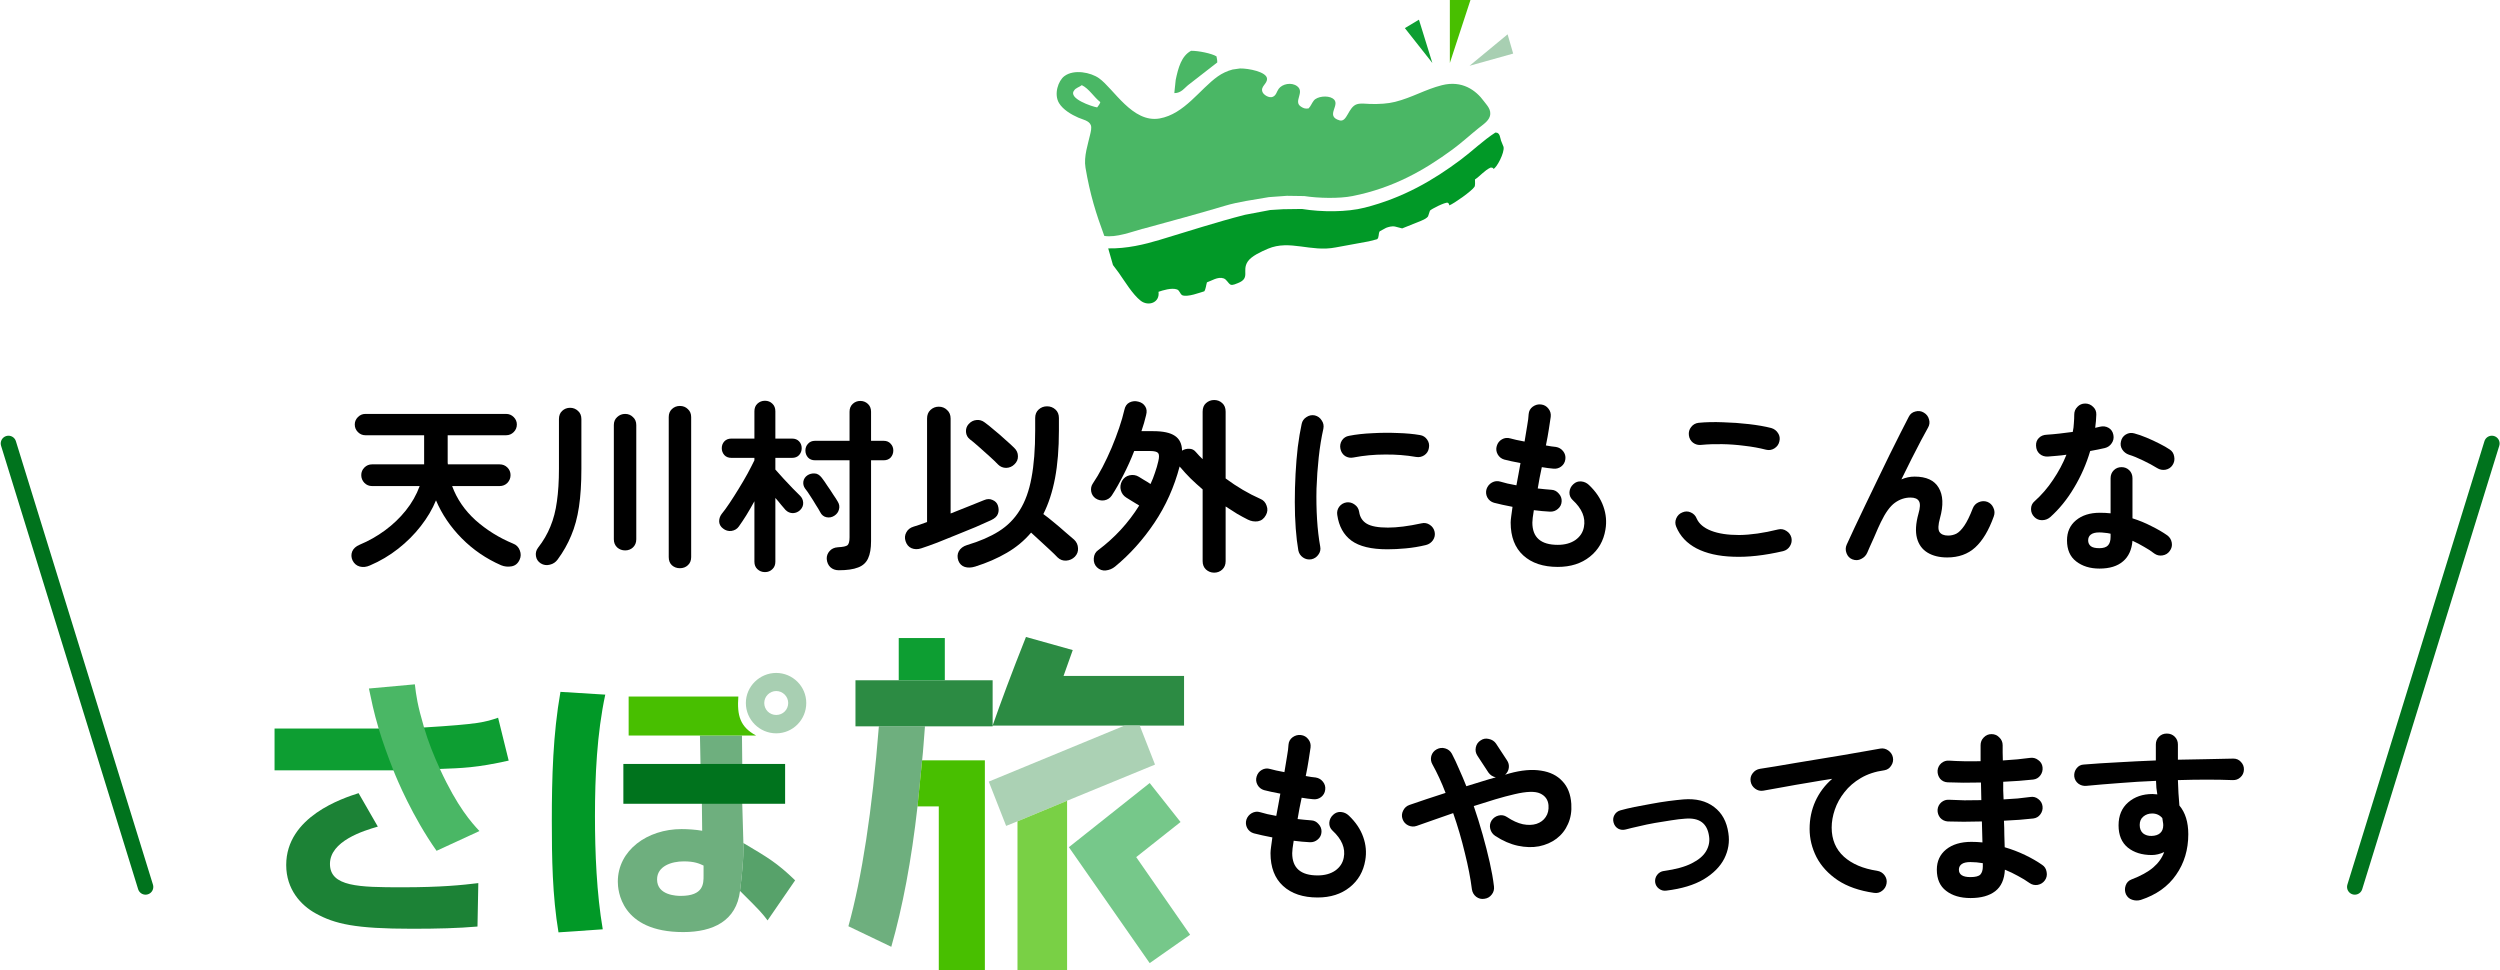 <svg width="590" height="229" viewBox="0 0 590 229" fill="none" xmlns="http://www.w3.org/2000/svg">
<path d="M505.233 212.378C504.532 212.582 503.847 212.567 503.176 212.334C502.534 212.13 502.052 211.706 501.731 211.065C501.44 210.393 501.41 209.708 501.644 209.008C501.877 208.307 502.33 207.826 503.001 207.563C505.218 206.717 506.939 205.769 508.165 204.719C509.39 203.668 510.251 202.457 510.747 201.086C509.755 201.553 508.778 201.786 507.815 201.786C505.51 201.786 503.628 201.203 502.169 200.036C500.71 198.839 499.981 197.089 499.981 194.784C499.981 192.479 500.739 190.67 502.257 189.357C503.774 188.044 505.685 187.387 507.99 187.387C508.194 187.387 508.384 187.402 508.559 187.431C508.734 187.431 508.924 187.446 509.128 187.475C509.04 186.979 508.967 186.468 508.909 185.943C508.88 185.418 508.851 184.864 508.821 184.28C505.904 184.397 503.03 184.572 500.2 184.805C497.399 185.009 494.787 185.228 492.366 185.462C491.665 185.52 491.038 185.345 490.484 184.936C489.929 184.499 489.608 183.93 489.521 183.23C489.462 182.5 489.652 181.858 490.09 181.304C490.527 180.75 491.096 180.458 491.797 180.429C494.277 180.224 496.976 180.049 499.893 179.903C502.811 179.728 505.772 179.582 508.778 179.466V175.702C508.778 174.972 509.026 174.36 509.522 173.864C510.018 173.368 510.63 173.12 511.36 173.12C512.118 173.12 512.746 173.368 513.242 173.864C513.738 174.36 513.986 174.972 513.986 175.702V179.291C516.407 179.232 518.727 179.189 520.944 179.159C523.162 179.101 525.204 179.057 527.072 179.028C527.801 179.028 528.399 179.291 528.866 179.816C529.362 180.341 529.596 180.954 529.566 181.654C529.537 182.383 529.26 182.982 528.735 183.448C528.239 183.915 527.626 184.134 526.897 184.105C523.162 183.959 518.858 183.959 513.986 184.105C514.015 185.126 514.059 186.147 514.117 187.169C514.205 188.19 514.278 189.167 514.336 190.101C515.736 191.764 516.437 194.025 516.437 196.884C516.437 200.532 515.474 203.727 513.548 206.469C511.652 209.212 508.88 211.181 505.233 212.378ZM507.815 197.278C508.661 197.249 509.317 197.03 509.784 196.622C510.28 196.184 510.528 195.557 510.528 194.74C510.528 194.507 510.499 194.244 510.441 193.952C510.412 193.66 510.368 193.369 510.309 193.077C509.697 192.347 508.894 191.983 507.902 191.983C507.085 191.983 506.385 192.231 505.802 192.727C505.247 193.194 504.97 193.85 504.97 194.696C504.97 195.542 505.233 196.199 505.758 196.666C506.312 197.103 506.998 197.308 507.815 197.278Z" fill="black"/>
<path d="M465.056 211.94C462.663 211.94 460.738 211.371 459.279 210.233C457.82 209.124 457.091 207.461 457.091 205.244C457.091 203.26 457.82 201.669 459.279 200.473C460.767 199.277 462.751 198.679 465.231 198.679C466.106 198.679 466.982 198.723 467.857 198.81L467.726 193.865C464.691 193.952 462.007 193.952 459.673 193.865C458.943 193.806 458.345 193.514 457.878 192.989C457.441 192.435 457.236 191.808 457.266 191.107C457.324 190.407 457.616 189.824 458.141 189.357C458.695 188.89 459.323 188.686 460.023 188.744C461.132 188.802 462.328 188.846 463.612 188.875C464.925 188.875 466.252 188.861 467.594 188.832C467.565 188.131 467.551 187.431 467.551 186.731C467.551 186.031 467.536 185.345 467.507 184.674C466.077 184.703 464.691 184.718 463.349 184.718C462.007 184.688 460.781 184.659 459.673 184.63C458.943 184.601 458.345 184.324 457.878 183.798C457.441 183.244 457.236 182.602 457.266 181.873C457.324 181.173 457.616 180.589 458.141 180.122C458.695 179.655 459.323 179.451 460.023 179.509C462.182 179.655 464.647 179.699 467.419 179.641V175.877C467.419 175.147 467.667 174.535 468.163 174.039C468.659 173.514 469.272 173.251 470.001 173.251C470.731 173.251 471.344 173.514 471.84 174.039C472.365 174.535 472.627 175.147 472.627 175.877C472.627 176.402 472.627 176.971 472.627 177.584C472.627 178.167 472.642 178.795 472.671 179.466C473.867 179.378 475.02 179.291 476.129 179.203C477.237 179.086 478.244 178.97 479.148 178.853C479.849 178.765 480.476 178.941 481.03 179.378C481.614 179.787 481.949 180.341 482.037 181.041C482.125 181.771 481.949 182.427 481.512 183.011C481.103 183.565 480.549 183.886 479.849 183.974C478.828 184.09 477.704 184.192 476.479 184.28C475.282 184.367 474.042 184.44 472.759 184.499C472.759 185.17 472.759 185.855 472.759 186.556C472.788 187.256 472.817 187.956 472.846 188.656C474.013 188.598 475.122 188.525 476.172 188.438C477.252 188.321 478.244 188.204 479.148 188.088C479.849 187.971 480.476 188.131 481.03 188.569C481.614 189.007 481.949 189.576 482.037 190.276C482.125 190.976 481.949 191.618 481.512 192.201C481.103 192.756 480.549 193.077 479.849 193.164C478.857 193.281 477.777 193.383 476.61 193.471C475.443 193.558 474.218 193.631 472.934 193.69C472.992 194.857 473.021 195.965 473.021 197.016C473.05 198.066 473.08 199.044 473.109 199.948C474.801 200.444 476.406 201.057 477.923 201.786C479.44 202.516 480.782 203.289 481.949 204.106C482.533 204.485 482.883 205.039 483 205.769C483.146 206.498 483.014 207.155 482.606 207.738C482.197 208.322 481.629 208.687 480.899 208.832C480.199 208.949 479.557 208.803 478.973 208.395C478.156 207.811 477.252 207.257 476.26 206.732C475.268 206.177 474.232 205.681 473.153 205.244C473.036 207.549 472.277 209.241 470.877 210.32C469.476 211.4 467.536 211.94 465.056 211.94ZM465.012 206.994C466.208 206.994 466.996 206.79 467.375 206.382C467.755 205.944 467.944 205.331 467.944 204.543V203.712C466.952 203.537 465.975 203.449 465.012 203.449C464.078 203.449 463.393 203.61 462.955 203.931C462.518 204.252 462.299 204.689 462.299 205.244C462.299 206.411 463.203 206.994 465.012 206.994Z" fill="black"/>
<path d="M442.254 210.714C438.811 210.218 435.966 209.226 433.72 207.738C431.473 206.221 429.795 204.398 428.687 202.268C427.607 200.138 427.067 197.92 427.067 195.615C427.067 193.281 427.52 191.107 428.424 189.094C429.358 187.052 430.685 185.287 432.407 183.799C430.656 184.061 428.789 184.368 426.805 184.718C424.821 185.039 422.895 185.374 421.028 185.724C419.16 186.045 417.526 186.337 416.126 186.6C415.426 186.716 414.784 186.556 414.2 186.118C413.617 185.68 413.267 185.112 413.15 184.411C413.033 183.682 413.194 183.04 413.631 182.486C414.069 181.902 414.653 181.552 415.382 181.435C416.316 181.289 417.512 181.1 418.971 180.866C420.43 180.604 422.064 180.326 423.872 180.035C425.681 179.743 427.534 179.437 429.431 179.116C431.327 178.795 433.18 178.488 434.989 178.197C436.827 177.876 438.505 177.584 440.022 177.321C441.539 177.059 442.779 176.84 443.742 176.665C444.413 176.548 445.04 176.694 445.624 177.102C446.208 177.511 446.572 178.051 446.718 178.722C446.864 179.422 446.733 180.078 446.324 180.691C445.945 181.304 445.405 181.669 444.705 181.785C442.575 182.077 440.722 182.69 439.147 183.623C437.6 184.528 436.317 185.637 435.295 186.95C434.274 188.233 433.516 189.605 433.019 191.064C432.523 192.523 432.275 193.938 432.275 195.309C432.275 198.139 433.238 200.429 435.164 202.18C437.09 203.902 439.701 205.01 442.998 205.506C443.727 205.623 444.311 205.973 444.749 206.557C445.186 207.14 445.347 207.782 445.23 208.482C445.113 209.212 444.763 209.795 444.18 210.233C443.625 210.671 442.983 210.831 442.254 210.714Z" fill="black"/>
<path d="M393.236 210.189C392.594 210.277 392.011 210.116 391.486 209.708C390.99 209.329 390.698 208.818 390.61 208.176C390.552 207.534 390.712 206.965 391.092 206.469C391.5 205.944 392.025 205.638 392.667 205.55C395.439 205.171 397.627 204.573 399.232 203.756C400.866 202.939 402.004 201.976 402.646 200.867C403.288 199.758 403.521 198.606 403.346 197.41C403.142 195.863 402.573 194.74 401.639 194.04C400.705 193.339 399.378 193.062 397.656 193.208C396.723 193.267 395.629 193.398 394.374 193.602C393.149 193.777 391.879 193.981 390.566 194.215C389.253 194.448 387.999 194.711 386.803 195.003C385.606 195.265 384.571 195.513 383.695 195.747C383.053 195.922 382.455 195.863 381.901 195.572C381.346 195.251 380.982 194.769 380.807 194.127C380.632 193.515 380.69 192.931 380.982 192.377C381.303 191.793 381.784 191.414 382.426 191.239C383.36 190.976 384.454 190.714 385.708 190.451C386.992 190.188 388.32 189.94 389.691 189.707C391.092 189.444 392.448 189.226 393.761 189.05C395.103 188.875 396.285 188.744 397.306 188.657C400.253 188.423 402.66 189.021 404.528 190.451C406.395 191.851 407.518 193.908 407.898 196.622C408.219 198.693 407.898 200.692 406.935 202.618C405.972 204.514 404.353 206.148 402.077 207.52C399.801 208.862 396.854 209.752 393.236 210.189Z" fill="black"/>
<path d="M350.302 212.115C349.602 212.232 348.96 212.071 348.376 211.634C347.822 211.196 347.486 210.612 347.37 209.883C347.049 207.315 346.494 204.456 345.707 201.305C344.948 198.125 344.029 194.988 342.949 191.895C341.345 192.45 339.798 192.989 338.31 193.515C336.851 194.011 335.524 194.478 334.328 194.915C333.657 195.149 332.985 195.105 332.314 194.784C331.673 194.463 331.235 193.967 331.001 193.296C330.768 192.625 330.812 191.968 331.133 191.326C331.454 190.655 331.95 190.203 332.621 189.97C333.817 189.561 335.145 189.109 336.603 188.613C338.062 188.117 339.58 187.621 341.155 187.125C340.688 185.899 340.192 184.718 339.667 183.58C339.142 182.442 338.602 181.377 338.048 180.385C337.698 179.772 337.61 179.116 337.785 178.416C337.989 177.715 338.412 177.19 339.054 176.84C339.696 176.49 340.367 176.417 341.068 176.621C341.768 176.825 342.293 177.248 342.643 177.89C343.227 178.999 343.796 180.21 344.35 181.523C344.934 182.807 345.502 184.149 346.057 185.549C347.253 185.17 348.435 184.805 349.602 184.455C350.798 184.076 351.936 183.74 353.016 183.449C352.286 183.303 351.703 182.923 351.265 182.311L348.683 178.372C348.274 177.759 348.143 177.103 348.289 176.402C348.435 175.673 348.814 175.119 349.427 174.739C350.01 174.331 350.652 174.214 351.352 174.389C352.082 174.535 352.651 174.9 353.059 175.483L355.641 179.422C356.021 179.976 356.167 180.575 356.079 181.217C355.992 181.858 355.7 182.398 355.204 182.836L356.21 182.529C359.07 181.742 361.564 181.523 363.694 181.873C365.824 182.194 367.502 183.025 368.727 184.368C369.982 185.681 370.682 187.46 370.828 189.707C370.945 191.487 370.682 193.077 370.04 194.478C369.428 195.878 368.523 197.03 367.327 197.935C366.16 198.81 364.789 199.408 363.213 199.729C361.667 200.021 360.003 199.977 358.224 199.598C356.444 199.219 354.664 198.446 352.884 197.279C352.272 196.87 351.878 196.316 351.703 195.615C351.528 194.915 351.63 194.259 352.009 193.646C352.417 193.033 352.972 192.639 353.672 192.464C354.372 192.289 355.029 192.406 355.641 192.814C356.954 193.69 358.209 194.259 359.405 194.521C360.602 194.755 361.667 194.726 362.6 194.434C363.563 194.113 364.293 193.573 364.789 192.814C365.314 192.056 365.533 191.122 365.445 190.013C365.328 188.73 364.672 187.811 363.476 187.256C362.279 186.702 360.266 186.76 357.436 187.431C356.035 187.752 354.504 188.161 352.84 188.657C351.207 189.153 349.529 189.678 347.807 190.232C348.566 192.45 349.266 194.696 349.908 196.972C350.55 199.248 351.104 201.422 351.571 203.493C352.038 205.565 352.374 207.461 352.578 209.183C352.665 209.912 352.49 210.554 352.053 211.108C351.615 211.692 351.032 212.028 350.302 212.115Z" fill="black"/>
<path d="M310.957 211.809C307.514 211.809 304.801 210.904 302.816 209.095C300.832 207.286 299.84 204.704 299.84 201.349C299.84 200.998 299.884 200.502 299.972 199.861C300.059 199.219 300.161 198.475 300.278 197.629C299.461 197.483 298.673 197.322 297.915 197.147C297.185 196.972 296.514 196.812 295.902 196.666C295.201 196.461 294.676 196.038 294.326 195.396C294.005 194.755 293.947 194.098 294.151 193.427C294.384 192.756 294.807 192.245 295.42 191.895C296.062 191.545 296.718 191.472 297.39 191.676C298.411 191.997 299.68 192.289 301.197 192.552C301.343 191.706 301.504 190.845 301.679 189.97C301.854 189.094 302.014 188.204 302.16 187.3C301.372 187.154 300.643 187.008 299.972 186.862C299.301 186.716 298.746 186.585 298.309 186.468C297.638 186.264 297.127 185.856 296.777 185.243C296.427 184.601 296.354 183.944 296.558 183.273C296.762 182.573 297.171 182.048 297.783 181.698C298.396 181.348 299.053 181.275 299.753 181.479C300.103 181.567 300.57 181.683 301.153 181.829C301.737 181.946 302.393 182.077 303.123 182.223C303.356 180.852 303.56 179.612 303.736 178.503C303.94 177.365 304.057 176.446 304.086 175.746C304.144 175.016 304.465 174.433 305.049 173.995C305.661 173.557 306.318 173.382 307.018 173.47C307.747 173.557 308.331 173.893 308.769 174.476C309.206 175.031 309.381 175.673 309.294 176.402C309.206 177.132 309.06 178.094 308.856 179.291C308.681 180.458 308.448 181.742 308.156 183.142C308.623 183.23 309.046 183.303 309.425 183.361C309.834 183.39 310.198 183.434 310.519 183.492C311.219 183.609 311.788 183.944 312.226 184.499C312.664 185.053 312.839 185.68 312.751 186.381C312.664 187.11 312.328 187.694 311.745 188.131C311.19 188.54 310.563 188.7 309.863 188.613C309.513 188.584 309.104 188.54 308.637 188.481C308.17 188.394 307.689 188.321 307.193 188.263C307.018 189.109 306.843 189.955 306.668 190.801C306.522 191.647 306.376 192.479 306.23 193.296C306.814 193.354 307.368 193.412 307.893 193.471C308.448 193.529 308.958 193.573 309.425 193.602C310.125 193.631 310.709 193.923 311.176 194.477C311.672 195.003 311.905 195.615 311.876 196.316C311.847 197.045 311.555 197.643 311.001 198.11C310.475 198.577 309.848 198.796 309.119 198.766C308.535 198.708 307.922 198.664 307.281 198.635C306.639 198.577 305.982 198.504 305.311 198.416C305.078 199.817 304.961 200.794 304.961 201.349C304.961 204.85 306.96 206.6 310.957 206.6C312.62 206.6 314.006 206.221 315.115 205.463C316.223 204.675 316.894 203.654 317.128 202.399C317.566 200.182 316.676 198.052 314.458 196.009C313.933 195.513 313.685 194.9 313.714 194.171C313.772 193.412 314.079 192.785 314.633 192.289C315.158 191.793 315.771 191.574 316.471 191.633C317.172 191.691 317.784 191.968 318.31 192.464C319.943 194.011 321.081 195.703 321.723 197.541C322.365 199.35 322.526 201.174 322.205 203.012C321.767 205.667 320.542 207.797 318.528 209.401C316.515 211.006 313.991 211.809 310.957 211.809Z" fill="black"/>
<path d="M495.473 134.185C493.256 134.185 491.418 133.616 489.959 132.479C488.529 131.37 487.814 129.721 487.814 127.533C487.814 125.549 488.514 123.973 489.915 122.806C491.345 121.61 493.227 121.012 495.561 121.012C496.436 121.012 497.282 121.056 498.099 121.143V112.872C498.099 112.113 498.347 111.486 498.843 110.99C499.339 110.494 499.952 110.246 500.681 110.246C501.411 110.246 502.024 110.494 502.52 110.99C503.016 111.486 503.264 112.113 503.264 112.872V122.325C504.839 122.821 506.327 123.434 507.728 124.163C509.157 124.863 510.412 125.593 511.491 126.351C512.075 126.789 512.425 127.373 512.542 128.102C512.659 128.802 512.498 129.444 512.06 130.028C511.652 130.611 511.083 130.961 510.354 131.078C509.653 131.195 509.011 131.049 508.428 130.64C507.728 130.086 506.925 129.561 506.021 129.065C505.145 128.54 504.226 128.058 503.264 127.621C503.088 129.751 502.344 131.37 501.031 132.479C499.718 133.616 497.866 134.185 495.473 134.185ZM483.832 122.062C483.277 122.529 482.635 122.763 481.906 122.763C481.206 122.763 480.608 122.515 480.112 122.019C479.586 121.493 479.324 120.866 479.324 120.137C479.324 119.378 479.601 118.765 480.155 118.299C481.818 116.81 483.277 115.118 484.532 113.222C485.816 111.325 486.866 109.356 487.683 107.313C486.895 107.43 486.122 107.518 485.363 107.576C484.634 107.634 483.934 107.693 483.263 107.751C482.504 107.78 481.862 107.561 481.337 107.095C480.812 106.628 480.535 105.986 480.505 105.169C480.476 104.439 480.695 103.841 481.162 103.374C481.629 102.878 482.271 102.616 483.088 102.587C484.021 102.528 484.999 102.441 486.02 102.324C487.07 102.207 488.121 102.076 489.171 101.93C489.317 101.259 489.404 100.573 489.434 99.873C489.492 99.173 489.521 98.502 489.521 97.86C489.521 97.13 489.769 96.518 490.265 96.022C490.761 95.497 491.374 95.234 492.103 95.234C492.833 95.234 493.46 95.497 493.985 96.022C494.51 96.518 494.758 97.13 494.729 97.86C494.7 98.852 494.612 99.888 494.467 100.967C494.671 100.909 494.861 100.865 495.036 100.836C495.24 100.778 495.429 100.734 495.605 100.705C496.334 100.53 497.005 100.617 497.618 100.967C498.23 101.317 498.61 101.872 498.756 102.63C498.902 103.36 498.77 104.016 498.362 104.6C497.982 105.183 497.443 105.563 496.742 105.738C496.276 105.854 495.736 105.971 495.123 106.088C494.54 106.205 493.927 106.321 493.285 106.438C492.38 109.502 491.111 112.39 489.477 115.104C487.873 117.817 485.991 120.137 483.832 122.062ZM509.084 110.464C508.151 109.881 507.042 109.283 505.758 108.67C504.504 108.057 503.395 107.605 502.432 107.313C501.761 107.08 501.236 106.671 500.856 106.088C500.477 105.504 500.375 104.862 500.55 104.162C500.696 103.462 501.075 102.922 501.688 102.543C502.33 102.164 503.001 102.076 503.701 102.28C504.577 102.514 505.539 102.849 506.59 103.287C507.64 103.725 508.647 104.191 509.61 104.687C510.602 105.183 511.418 105.65 512.06 106.088C512.644 106.467 512.994 107.022 513.111 107.751C513.257 108.48 513.125 109.151 512.717 109.764C512.338 110.348 511.783 110.712 511.054 110.858C510.354 110.975 509.697 110.844 509.084 110.464ZM495.429 129.371C496.392 129.371 497.078 129.152 497.486 128.715C497.895 128.277 498.099 127.606 498.099 126.702V125.957C497.632 125.841 497.165 125.768 496.699 125.739C496.261 125.68 495.838 125.651 495.429 125.651C494.525 125.651 493.854 125.826 493.416 126.176C493.008 126.497 492.804 126.95 492.804 127.533C492.804 128.087 493.008 128.54 493.416 128.89C493.825 129.211 494.496 129.371 495.429 129.371Z" fill="black"/>
<path d="M437.133 131.997C436.492 131.735 436.039 131.253 435.777 130.553C435.514 129.853 435.529 129.182 435.82 128.54C436.316 127.46 436.944 126.103 437.702 124.469C438.49 122.836 439.336 121.056 440.241 119.13C441.174 117.204 442.123 115.235 443.086 113.222C444.048 111.208 444.997 109.254 445.93 107.357C446.864 105.461 447.725 103.739 448.512 102.193C449.3 100.617 449.957 99.333 450.482 98.341C450.803 97.699 451.313 97.291 452.014 97.116C452.743 96.912 453.414 96.999 454.027 97.379C454.669 97.758 455.077 98.298 455.252 98.998C455.457 99.669 455.369 100.325 454.99 100.967C454.581 101.697 454.042 102.689 453.37 103.943C452.729 105.198 451.999 106.613 451.182 108.189C450.394 109.764 449.577 111.413 448.731 113.134C449.752 112.696 450.788 112.478 451.839 112.478C454.611 112.478 456.507 113.353 457.528 115.104C458.579 116.854 458.681 119.247 457.835 122.281C457.397 123.857 457.353 124.936 457.703 125.52C458.083 126.103 458.768 126.395 459.76 126.395C460.431 126.395 461.073 126.249 461.686 125.957C462.299 125.637 462.926 125.009 463.568 124.076C464.21 123.142 464.881 121.771 465.581 119.962C465.844 119.29 466.311 118.809 466.982 118.517C467.653 118.226 468.324 118.196 468.995 118.43C469.666 118.692 470.147 119.159 470.439 119.83C470.76 120.501 470.789 121.187 470.527 121.887C469.359 125.155 467.901 127.591 466.15 129.196C464.429 130.772 462.226 131.559 459.541 131.559C457.703 131.559 456.157 131.18 454.902 130.422C453.648 129.663 452.816 128.525 452.408 127.008C451.999 125.461 452.116 123.536 452.758 121.231C453.166 119.83 453.21 118.853 452.889 118.298C452.568 117.715 451.897 117.423 450.876 117.423C449.563 117.423 448.337 117.832 447.2 118.649C446.062 119.466 444.953 120.997 443.873 123.244C443.757 123.477 443.538 123.944 443.217 124.644C442.925 125.316 442.604 126.06 442.254 126.877C441.904 127.693 441.568 128.438 441.247 129.109C440.956 129.75 440.766 130.188 440.678 130.422C440.387 131.093 439.905 131.589 439.234 131.91C438.592 132.26 437.892 132.289 437.133 131.997Z" fill="black"/>
<path d="M420.809 130.071C416.403 131.093 412.464 131.53 408.992 131.384C405.549 131.268 402.675 130.611 400.37 129.415C398.095 128.219 396.504 126.526 395.6 124.338C395.308 123.667 395.308 122.996 395.6 122.325C395.892 121.654 396.373 121.187 397.044 120.924C397.715 120.633 398.372 120.633 399.014 120.924C399.685 121.216 400.152 121.698 400.414 122.369C400.969 123.623 402.106 124.586 403.828 125.257C405.549 125.928 407.752 126.264 410.436 126.264C413.15 126.235 416.214 125.797 419.627 124.951C420.328 124.776 420.984 124.892 421.597 125.301C422.209 125.68 422.603 126.22 422.778 126.92C422.924 127.62 422.808 128.277 422.428 128.89C422.049 129.502 421.509 129.896 420.809 130.071ZM416.783 106.132C415.207 105.723 413.515 105.417 411.706 105.212C409.926 104.979 408.161 104.848 406.41 104.819C404.659 104.789 403.025 104.848 401.508 104.994C400.779 105.081 400.122 104.906 399.539 104.468C398.984 104.031 398.664 103.447 398.576 102.718C398.488 101.988 398.664 101.347 399.101 100.792C399.539 100.209 400.122 99.873 400.852 99.785C402.602 99.611 404.528 99.567 406.629 99.654C408.73 99.713 410.772 99.859 412.756 100.092C414.769 100.325 416.52 100.632 418.008 101.011C418.708 101.215 419.248 101.624 419.627 102.236C420.007 102.82 420.109 103.462 419.934 104.162C419.788 104.862 419.394 105.417 418.752 105.825C418.139 106.204 417.483 106.307 416.783 106.132Z" fill="black"/>
<path d="M367.633 133.792C364.19 133.792 361.477 132.887 359.493 131.078C357.509 129.269 356.517 126.687 356.517 123.332C356.517 122.981 356.561 122.485 356.648 121.844C356.736 121.202 356.838 120.458 356.955 119.612C356.138 119.466 355.35 119.305 354.591 119.13C353.862 118.955 353.191 118.795 352.578 118.649C351.878 118.444 351.353 118.021 351.002 117.379C350.682 116.738 350.623 116.081 350.827 115.41C351.061 114.739 351.484 114.228 352.097 113.878C352.738 113.528 353.395 113.455 354.066 113.659C355.087 113.98 356.356 114.272 357.874 114.535C358.02 113.689 358.18 112.828 358.355 111.953C358.53 111.077 358.691 110.187 358.836 109.283C358.049 109.137 357.319 108.991 356.648 108.845C355.977 108.699 355.423 108.568 354.985 108.451C354.314 108.247 353.803 107.839 353.453 107.226C353.103 106.584 353.03 105.927 353.235 105.256C353.439 104.556 353.847 104.031 354.46 103.681C355.073 103.331 355.729 103.258 356.429 103.462C356.78 103.55 357.246 103.666 357.83 103.812C358.413 103.929 359.07 104.06 359.799 104.206C360.033 102.835 360.237 101.595 360.412 100.486C360.616 99.348 360.733 98.429 360.762 97.729C360.821 96.999 361.141 96.416 361.725 95.978C362.338 95.54 362.994 95.365 363.694 95.453C364.424 95.54 365.007 95.876 365.445 96.46C365.883 97.014 366.058 97.656 365.97 98.385C365.883 99.115 365.737 100.077 365.533 101.274C365.358 102.441 365.124 103.725 364.832 105.125C365.299 105.213 365.722 105.286 366.102 105.344C366.51 105.373 366.875 105.417 367.196 105.475C367.896 105.592 368.465 105.927 368.903 106.482C369.34 107.036 369.515 107.664 369.428 108.364C369.34 109.093 369.005 109.677 368.421 110.114C367.867 110.523 367.24 110.683 366.539 110.596C366.189 110.567 365.781 110.523 365.314 110.465C364.847 110.377 364.366 110.304 363.87 110.246C363.694 111.092 363.519 111.938 363.344 112.784C363.198 113.63 363.053 114.462 362.907 115.279C363.49 115.337 364.045 115.395 364.57 115.454C365.124 115.512 365.635 115.556 366.102 115.585C366.802 115.614 367.385 115.906 367.852 116.46C368.348 116.986 368.582 117.598 368.552 118.299C368.523 119.028 368.232 119.626 367.677 120.093C367.152 120.56 366.525 120.779 365.795 120.749C365.212 120.691 364.599 120.647 363.957 120.618C363.315 120.56 362.659 120.487 361.988 120.399C361.754 121.8 361.637 122.777 361.637 123.332C361.637 126.833 363.636 128.584 367.633 128.584C369.296 128.584 370.682 128.204 371.791 127.446C372.9 126.658 373.571 125.637 373.804 124.382C374.242 122.165 373.352 120.035 371.135 117.992C370.609 117.496 370.361 116.883 370.391 116.154C370.449 115.395 370.755 114.768 371.31 114.272C371.835 113.776 372.448 113.557 373.148 113.616C373.848 113.674 374.461 113.951 374.986 114.447C376.62 115.994 377.758 117.686 378.4 119.524C379.042 121.333 379.202 123.157 378.881 124.995C378.444 127.65 377.218 129.78 375.205 131.385C373.192 132.989 370.668 133.792 367.633 133.792Z" fill="black"/>
<path d="M309.469 131.997C308.74 132.114 308.083 131.968 307.5 131.56C306.916 131.151 306.551 130.597 306.406 129.897C306.143 128.408 305.939 126.687 305.793 124.732C305.647 122.748 305.574 120.662 305.574 118.474C305.574 116.285 305.632 114.083 305.749 111.865C305.866 109.648 306.041 107.532 306.274 105.519C306.537 103.477 306.843 101.653 307.193 100.048C307.339 99.348 307.719 98.808 308.331 98.429C308.944 98.02 309.6 97.889 310.301 98.035C311.001 98.21 311.541 98.604 311.92 99.217C312.328 99.8 312.46 100.457 312.314 101.186C311.847 103.258 311.482 105.504 311.22 107.926C310.957 110.348 310.782 112.813 310.695 115.323C310.636 117.803 310.68 120.224 310.826 122.588C310.972 124.922 311.22 127.052 311.57 128.977C311.716 129.678 311.57 130.32 311.132 130.903C310.724 131.487 310.169 131.851 309.469 131.997ZM327.413 129.634C323.62 129.634 320.79 128.948 318.922 127.577C317.084 126.206 315.976 124.192 315.596 121.537C315.48 120.837 315.626 120.195 316.034 119.612C316.472 119.028 317.055 118.678 317.785 118.561C318.485 118.474 319.127 118.649 319.71 119.086C320.294 119.495 320.644 120.064 320.761 120.793C320.936 122.048 321.534 122.982 322.555 123.594C323.576 124.207 325.239 124.513 327.544 124.513C329.733 124.513 332.373 124.178 335.466 123.507C336.166 123.332 336.823 123.448 337.435 123.857C338.048 124.265 338.427 124.82 338.573 125.52C338.719 126.22 338.588 126.877 338.179 127.489C337.771 128.073 337.217 128.452 336.516 128.627C334.941 129.007 333.365 129.269 331.79 129.415C330.243 129.561 328.784 129.634 327.413 129.634ZM319.404 107.97C318.704 108.116 318.047 107.999 317.434 107.62C316.851 107.211 316.486 106.642 316.34 105.913C316.194 105.213 316.311 104.556 316.69 103.943C317.099 103.331 317.668 102.966 318.397 102.849C320.031 102.528 321.855 102.324 323.868 102.237C325.881 102.12 327.88 102.105 329.864 102.193C331.848 102.251 333.599 102.412 335.116 102.674C335.845 102.791 336.414 103.156 336.823 103.768C337.231 104.352 337.362 105.008 337.217 105.738C337.1 106.467 336.735 107.036 336.122 107.445C335.539 107.824 334.897 107.955 334.197 107.839C331.833 107.43 329.382 107.24 326.844 107.27C324.306 107.27 321.826 107.503 319.404 107.97Z" fill="black"/>
<path d="M286.536 135.148C285.806 135.148 285.165 134.9 284.61 134.404C284.085 133.908 283.822 133.252 283.822 132.435V115.498C282.83 114.651 281.882 113.791 280.978 112.915C280.102 112.04 279.285 111.15 278.527 110.246C278.498 110.216 278.468 110.187 278.439 110.158C278.439 110.129 278.425 110.1 278.395 110.071C277.112 114.943 275.128 119.378 272.443 123.375C269.759 127.373 266.666 130.815 263.165 133.704C262.523 134.229 261.794 134.536 260.977 134.623C260.189 134.711 259.489 134.463 258.876 133.879C258.322 133.325 258.074 132.624 258.132 131.778C258.19 130.932 258.526 130.29 259.139 129.853C263.048 126.935 266.287 123.419 268.855 119.305C268.329 118.984 267.731 118.619 267.06 118.211C266.418 117.802 265.995 117.54 265.791 117.423C265.149 117.015 264.726 116.446 264.522 115.716C264.317 114.987 264.405 114.257 264.784 113.528C265.193 112.799 265.791 112.346 266.579 112.171C267.366 111.996 268.096 112.113 268.767 112.521C268.942 112.609 269.321 112.842 269.905 113.222C270.518 113.572 271.057 113.907 271.524 114.228C271.933 113.353 272.283 112.463 272.575 111.559C272.896 110.654 273.158 109.75 273.362 108.845C273.596 107.882 273.581 107.24 273.319 106.919C273.056 106.598 272.414 106.438 271.393 106.438H267.673C266.914 108.393 266.068 110.275 265.134 112.084C264.23 113.893 263.311 115.512 262.377 116.942C261.969 117.554 261.385 117.934 260.627 118.08C259.868 118.196 259.168 118.036 258.526 117.598C257.971 117.19 257.636 116.65 257.519 115.979C257.403 115.279 257.534 114.651 257.913 114.097C258.672 112.988 259.43 111.704 260.189 110.246C260.948 108.787 261.662 107.27 262.333 105.694C263.005 104.089 263.603 102.514 264.128 100.967C264.653 99.421 265.062 98.006 265.353 96.722C265.528 95.876 265.937 95.292 266.579 94.971C267.25 94.65 267.95 94.592 268.679 94.796C269.38 94.971 269.905 95.336 270.255 95.891C270.634 96.445 270.707 97.145 270.474 97.991C270.328 98.575 270.168 99.188 269.992 99.829C269.817 100.442 269.613 101.084 269.38 101.755H272.181C274.486 101.755 276.178 102.12 277.258 102.849C278.366 103.579 278.935 104.746 278.964 106.35C279.49 106.03 280.059 105.884 280.671 105.913C281.284 105.913 281.795 106.161 282.203 106.657C282.466 106.949 282.728 107.24 282.991 107.532C283.253 107.795 283.531 108.072 283.822 108.364V97.16C283.822 96.284 284.085 95.613 284.61 95.147C285.165 94.65 285.806 94.403 286.536 94.403C287.294 94.403 287.936 94.65 288.462 95.147C288.987 95.613 289.249 96.284 289.249 97.16V112.915C291.934 114.899 294.662 116.504 297.433 117.73C298.163 118.021 298.659 118.561 298.922 119.349C299.213 120.107 299.155 120.851 298.746 121.581C298.309 122.398 297.681 122.879 296.865 123.025C296.048 123.142 295.26 123.011 294.501 122.631C293.684 122.223 292.824 121.756 291.919 121.231C291.044 120.676 290.154 120.107 289.249 119.524V132.435C289.249 133.252 288.987 133.908 288.462 134.404C287.936 134.9 287.294 135.148 286.536 135.148Z" fill="black"/>
<path d="M230.166 133.704C229.232 133.996 228.401 134.025 227.671 133.792C226.971 133.558 226.475 133.077 226.183 132.347C225.891 131.53 225.92 130.786 226.271 130.115C226.65 129.415 227.306 128.919 228.24 128.627C231.187 127.752 233.682 126.672 235.724 125.389C237.766 124.105 239.415 122.442 240.67 120.399C241.953 118.357 242.872 115.818 243.427 112.784C244.01 109.72 244.302 106 244.302 101.624V98.648C244.302 97.802 244.579 97.13 245.134 96.635C245.688 96.138 246.344 95.891 247.103 95.891C247.862 95.891 248.518 96.138 249.073 96.635C249.627 97.13 249.904 97.802 249.904 98.648V101.624C249.904 105.884 249.598 109.633 248.985 112.872C248.372 116.081 247.453 118.897 246.228 121.318C246.957 121.844 247.774 122.485 248.679 123.244C249.612 124.003 250.502 124.761 251.348 125.52C252.224 126.249 252.938 126.862 253.493 127.358C254.076 127.912 254.383 128.583 254.412 129.371C254.47 130.13 254.222 130.801 253.668 131.384C253.114 131.939 252.442 132.245 251.655 132.304C250.867 132.362 250.181 132.114 249.598 131.559C249.102 131.034 248.489 130.436 247.76 129.765C247.03 129.065 246.272 128.365 245.484 127.664C244.696 126.935 243.981 126.278 243.339 125.695C241.734 127.591 239.823 129.182 237.606 130.465C235.418 131.749 232.938 132.829 230.166 133.704ZM217.386 129.415C216.569 129.678 215.811 129.663 215.11 129.371C214.439 129.079 213.972 128.525 213.71 127.708C213.476 126.979 213.535 126.293 213.885 125.651C214.235 124.98 214.804 124.528 215.592 124.294C216.059 124.149 216.555 123.988 217.08 123.813C217.634 123.609 218.203 123.405 218.787 123.2V98.779C218.787 97.933 219.049 97.262 219.574 96.766C220.129 96.241 220.785 95.978 221.544 95.978C222.332 95.978 222.988 96.241 223.513 96.766C224.068 97.262 224.345 97.933 224.345 98.779V121.187C225.833 120.604 227.263 120.035 228.634 119.48C230.034 118.926 231.231 118.444 232.223 118.036C232.952 117.715 233.623 117.7 234.236 117.992C234.878 118.255 235.301 118.692 235.505 119.305C235.739 120.035 235.739 120.691 235.505 121.275C235.301 121.858 234.761 122.354 233.886 122.763C232.894 123.229 231.683 123.769 230.253 124.382C228.824 124.965 227.321 125.578 225.745 126.22C224.199 126.862 222.682 127.475 221.194 128.058C219.735 128.613 218.466 129.065 217.386 129.415ZM235.549 109.633C235.024 109.079 234.338 108.422 233.492 107.663C232.675 106.905 231.843 106.161 230.997 105.431C230.18 104.702 229.48 104.118 228.897 103.681C228.342 103.243 228.036 102.674 227.977 101.974C227.919 101.244 228.123 100.617 228.59 100.092C229.115 99.508 229.728 99.188 230.428 99.129C231.129 99.042 231.785 99.231 232.398 99.698C233.011 100.136 233.755 100.734 234.63 101.493C235.534 102.222 236.41 102.981 237.256 103.768C238.131 104.527 238.831 105.169 239.357 105.694C239.94 106.248 240.232 106.905 240.232 107.663C240.261 108.393 239.984 109.035 239.4 109.589C238.875 110.114 238.233 110.392 237.475 110.421C236.716 110.421 236.074 110.158 235.549 109.633Z" fill="black"/>
<path d="M180.535 135.017C179.835 135.017 179.237 134.784 178.741 134.317C178.274 133.879 178.041 133.296 178.041 132.566V118.299C177.399 119.466 176.757 120.574 176.115 121.625C175.473 122.646 174.89 123.521 174.364 124.251C173.956 124.834 173.372 125.184 172.614 125.301C171.884 125.389 171.228 125.199 170.644 124.732C170.09 124.324 169.784 123.798 169.725 123.157C169.696 122.486 169.886 121.873 170.294 121.318C170.849 120.647 171.476 119.787 172.176 118.736C172.876 117.686 173.591 116.563 174.321 115.366C175.079 114.141 175.78 112.945 176.421 111.778C177.063 110.581 177.603 109.531 178.041 108.626V108.057H172.614C171.914 108.057 171.359 107.839 170.951 107.401C170.542 106.934 170.338 106.394 170.338 105.782C170.338 105.14 170.542 104.6 170.951 104.162C171.359 103.725 171.914 103.506 172.614 103.506H178.041V97.072C178.041 96.314 178.274 95.716 178.741 95.278C179.237 94.811 179.835 94.578 180.535 94.578C181.236 94.578 181.819 94.811 182.286 95.278C182.753 95.716 182.986 96.314 182.986 97.072V103.506H186.925C187.625 103.506 188.18 103.725 188.588 104.162C188.997 104.6 189.201 105.14 189.201 105.782C189.201 106.394 188.997 106.934 188.588 107.401C188.18 107.839 187.625 108.057 186.925 108.057H182.986V110.815C183.541 111.427 184.183 112.142 184.912 112.959C185.671 113.776 186.4 114.549 187.1 115.279C187.801 115.979 188.355 116.533 188.763 116.942C189.259 117.409 189.522 117.978 189.551 118.649C189.58 119.291 189.347 119.86 188.851 120.356C188.384 120.822 187.815 121.07 187.144 121.1C186.473 121.1 185.889 120.852 185.393 120.356C185.102 120.035 184.752 119.626 184.343 119.13C183.935 118.605 183.482 118.065 182.986 117.511V132.566C182.986 133.296 182.753 133.879 182.286 134.317C181.819 134.784 181.236 135.017 180.535 135.017ZM197.954 134.579C197.137 134.579 196.466 134.331 195.941 133.835C195.445 133.339 195.168 132.698 195.109 131.91C195.08 131.209 195.299 130.597 195.766 130.072C196.233 129.517 196.889 129.211 197.735 129.152C198.932 129.094 199.69 128.934 200.011 128.671C200.332 128.379 200.493 127.752 200.493 126.789V108.626H192.352C191.652 108.626 191.098 108.408 190.689 107.97C190.281 107.503 190.076 106.949 190.076 106.307C190.076 105.694 190.281 105.169 190.689 104.731C191.098 104.264 191.652 104.031 192.352 104.031H200.493V97.16C200.493 96.401 200.741 95.788 201.237 95.322C201.733 94.855 202.331 94.621 203.031 94.621C203.731 94.621 204.329 94.855 204.825 95.322C205.321 95.788 205.569 96.401 205.569 97.16V104.031H208.545C209.246 104.031 209.8 104.264 210.209 104.731C210.617 105.169 210.821 105.694 210.821 106.307C210.821 106.949 210.617 107.503 210.209 107.97C209.8 108.408 209.246 108.626 208.545 108.626H205.569V127.708C205.569 129.43 205.336 130.786 204.869 131.778C204.402 132.8 203.615 133.514 202.506 133.923C201.397 134.361 199.88 134.579 197.954 134.579ZM196.904 121.712C196.32 122.092 195.693 122.208 195.022 122.062C194.38 121.917 193.899 121.523 193.578 120.881C193.315 120.385 192.965 119.801 192.527 119.13C192.119 118.43 191.681 117.73 191.214 117.029C190.777 116.329 190.368 115.746 189.989 115.279C189.639 114.783 189.507 114.228 189.595 113.616C189.712 113.003 190.033 112.522 190.558 112.171C191.054 111.85 191.608 111.705 192.221 111.734C192.834 111.734 193.403 112.069 193.928 112.74C194.336 113.266 194.774 113.893 195.241 114.622C195.737 115.323 196.204 116.023 196.641 116.723C197.108 117.394 197.473 117.963 197.735 118.43C198.085 119.013 198.173 119.612 197.998 120.224C197.852 120.837 197.487 121.333 196.904 121.712Z" fill="black"/>
<path d="M127.623 132.96C126.981 132.551 126.601 131.982 126.485 131.253C126.368 130.524 126.528 129.867 126.966 129.284C128.221 127.679 129.198 126.001 129.898 124.251C130.628 122.5 131.138 120.53 131.43 118.342C131.751 116.125 131.912 113.557 131.912 110.639V98.91C131.912 98.093 132.16 97.451 132.656 96.984C133.181 96.489 133.808 96.24 134.537 96.24C135.267 96.24 135.894 96.489 136.419 96.984C136.945 97.451 137.207 98.093 137.207 98.91V110.639C137.207 114.082 137.018 117.073 136.638 119.611C136.259 122.15 135.646 124.411 134.8 126.395C133.983 128.379 132.918 130.261 131.605 132.041C131.138 132.683 130.526 133.091 129.767 133.266C129.008 133.47 128.294 133.368 127.623 132.96ZM160.447 134.098C159.717 134.098 159.09 133.864 158.565 133.398C158.069 132.931 157.821 132.289 157.821 131.472V98.429C157.821 97.641 158.069 97.014 158.565 96.547C159.09 96.051 159.717 95.803 160.447 95.803C161.205 95.803 161.833 96.051 162.329 96.547C162.854 97.014 163.116 97.641 163.116 98.429V131.472C163.116 132.289 162.854 132.931 162.329 133.398C161.833 133.864 161.205 134.098 160.447 134.098ZM147.536 129.896C146.806 129.896 146.179 129.663 145.654 129.196C145.129 128.7 144.866 128.058 144.866 127.27V100.311C144.866 99.523 145.129 98.896 145.654 98.429C146.179 97.933 146.806 97.685 147.536 97.685C148.265 97.685 148.878 97.933 149.374 98.429C149.899 98.896 150.162 99.523 150.162 100.311V127.27C150.162 128.058 149.899 128.7 149.374 129.196C148.878 129.663 148.265 129.896 147.536 129.896Z" fill="black"/>
<path d="M87.314 133.441C86.468 133.821 85.666 133.908 84.907 133.704C84.149 133.5 83.58 133.018 83.201 132.26C82.88 131.559 82.85 130.859 83.113 130.159C83.405 129.459 84.003 128.919 84.907 128.54C87.008 127.664 88.992 126.541 90.86 125.17C92.727 123.798 94.361 122.237 95.761 120.487C97.191 118.707 98.285 116.781 99.044 114.71H87.796C87.096 114.71 86.498 114.462 86.002 113.966C85.506 113.44 85.258 112.828 85.258 112.127C85.258 111.427 85.506 110.829 86.002 110.333C86.498 109.837 87.096 109.589 87.796 109.589H100.094V102.718H86.22C85.549 102.718 84.966 102.47 84.47 101.974C83.974 101.478 83.726 100.88 83.726 100.179C83.726 99.508 83.974 98.925 84.47 98.429C84.966 97.933 85.549 97.685 86.22 97.685H119.439C120.139 97.685 120.737 97.933 121.233 98.429C121.729 98.925 121.977 99.508 121.977 100.179C121.977 100.88 121.729 101.478 121.233 101.974C120.737 102.47 120.139 102.718 119.439 102.718H105.652V108.67C105.652 108.816 105.652 108.976 105.652 109.151C105.652 109.297 105.667 109.443 105.696 109.589H117.907C118.636 109.589 119.249 109.837 119.745 110.333C120.241 110.829 120.489 111.427 120.489 112.127C120.489 112.828 120.241 113.44 119.745 113.966C119.249 114.462 118.636 114.71 117.907 114.71H106.703C107.811 117.744 109.65 120.428 112.217 122.763C114.814 125.068 117.761 126.906 121.058 128.277C121.846 128.569 122.385 129.109 122.677 129.896C122.969 130.655 122.954 131.384 122.633 132.085C122.225 132.989 121.583 133.514 120.708 133.66C119.862 133.806 119.045 133.719 118.257 133.398C114.726 131.851 111.634 129.736 108.979 127.052C106.323 124.367 104.296 121.377 102.895 118.08C102.049 120.151 100.853 122.179 99.306 124.163C97.789 126.118 96.009 127.898 93.967 129.502C91.924 131.107 89.707 132.42 87.314 133.441Z" fill="black"/>
<path fill-rule="evenodd" clip-rule="evenodd" d="M287.276 14.735C287.276 14.118 287.176 13.76 287.087 13.302C285.992 12.615 282.779 11.959 281.087 11.989C278.819 13.212 278.063 15.988 277.466 18.854C277.366 19.828 277.257 20.813 277.157 21.788V21.977C278.809 21.977 279.555 20.714 280.53 19.978C282.779 18.227 285.027 16.476 287.276 14.735Z" fill="#4AB765"/>
<path fill-rule="evenodd" clip-rule="evenodd" d="M269.666 54.014C276.302 52.183 282.729 50.472 289.027 48.581C292.31 47.596 295.792 47.169 299.454 46.522C300.866 46.422 302.289 46.313 303.702 46.213C305.075 46.233 306.448 46.253 307.821 46.273C311.074 46.781 316.059 46.9 319.183 46.273C328.863 44.343 336.116 40.174 342.792 35.279C344.97 33.678 346.901 31.887 348.97 30.225C349.845 29.519 351.228 28.653 351.596 27.479C352.094 25.907 350.86 24.803 350.224 23.918C348.303 21.281 345.06 18.903 340.294 20.107C336.355 21.102 333.25 23.032 329.241 24.037C327.5 24.475 325.56 24.584 323.371 24.535C322.316 24.515 321.222 24.306 320.247 24.594C318.158 25.231 317.949 28.942 316.128 28.405C312.537 27.35 316.695 24.594 314.506 23.221C313.263 22.445 310.845 22.754 310.069 23.719C309.572 24.335 309.363 25.052 308.816 25.589C307.97 25.738 307.502 25.48 307.005 25.151C305.154 23.938 308 21.749 306.129 20.346C304.776 19.331 302.607 19.799 301.762 20.973C301.274 21.659 301.205 22.485 300.389 22.843C299.523 23.231 298.21 22.386 297.951 21.719C297.394 20.386 299.125 19.789 299.016 18.535C298.877 16.953 294.678 16.128 292.648 16.157C292.061 16.237 291.484 16.326 290.897 16.406C289.614 16.734 288.37 17.341 287.405 18.028C283.167 21.032 279.526 26.912 273.666 27.957C267.268 29.091 262.821 20.913 259.369 18.466C257.439 17.093 253.469 16.267 251.191 17.968C249.738 19.053 248.664 22.226 249.937 24.335C250.862 25.868 252.803 27.032 254.494 27.768C255.529 28.216 257.011 28.464 257.429 29.519C257.678 30.136 257.409 31.141 257.3 31.638C256.792 33.946 255.728 36.911 256.175 39.568C257.26 45.965 258.672 50.422 260.613 55.675C263.368 56.143 267.159 54.68 269.666 53.994V54.014ZM258.931 25.35C257.668 25.141 251.987 23.231 253.499 21.351C253.837 20.754 254.792 20.525 255.31 20.097C257.031 20.923 258.185 22.962 259.677 24.097C259.538 24.624 259.2 24.952 258.931 25.35Z" fill="#4AB765"/>
<path fill-rule="evenodd" clip-rule="evenodd" d="M354.223 33.09C353.984 32.354 353.994 31.648 353.348 31.34C353.198 31.32 353.059 31.3 352.91 31.28C349.995 33.17 347.547 35.578 344.791 37.647C338.285 42.532 331.131 46.701 322.058 49.009C317.859 50.084 311.92 50.074 307.254 49.317C305.771 49.337 304.299 49.357 302.816 49.377C301.792 49.437 300.777 49.506 299.752 49.566C297.772 49.944 295.792 50.312 293.822 50.69C286.908 52.461 280.491 54.571 273.656 56.62C270.144 57.675 265.945 58.709 261.538 58.62C261.916 59.933 262.284 61.246 262.662 62.55C263.1 63.137 263.538 63.714 263.975 64.301C265.428 66.35 267.288 69.494 269.218 70.986C271.019 72.369 273.765 71.434 273.407 68.867C274.352 68.529 276.541 67.852 277.775 68.31C278.421 68.549 278.461 69.375 279.028 69.683C280.302 70.18 283.217 69.026 284.212 68.748C284.57 68.221 284.63 67.315 284.838 66.629C285.833 66.33 287.395 65.216 288.768 65.694C289.554 65.972 289.773 66.838 290.45 67.196C290.947 67.355 291.723 66.977 292.131 66.818C295.185 65.624 293.017 63.962 294.439 61.764C295.305 60.42 297.713 59.356 299.245 58.699C304.418 56.511 309.353 59.555 315.233 58.391C317.829 57.913 320.436 57.436 323.043 56.958C323.689 56.789 324.336 56.63 324.983 56.461C325.51 56.103 325.251 55.128 325.61 54.59C326.107 54.322 326.605 54.053 327.112 53.775C327.629 53.576 328.485 53.307 329.231 53.466C329.788 53.615 330.355 53.755 330.912 53.904C332.365 53.317 333.828 52.74 335.28 52.153C335.768 51.934 336.792 51.506 337.031 51.029C337.18 50.591 337.32 50.153 337.469 49.715C337.767 49.337 341.08 47.666 341.657 47.845C341.906 47.984 341.986 48.133 342.036 48.472C343.229 47.994 347.348 45.069 347.965 44.104C348.194 43.756 348.094 42.91 348.094 42.353C349.388 41.487 350.293 40.254 351.776 39.547C352.203 39.547 352.323 39.577 352.462 39.856C353.208 39.617 355.109 36.045 354.84 34.672C354.631 34.155 354.422 33.628 354.213 33.11L354.223 33.09Z" fill="#019927"/>
<path fill-rule="evenodd" clip-rule="evenodd" d="M342.165 0V14.864L347.03 0H342.165Z" fill="#48BF00"/>
<path fill-rule="evenodd" clip-rule="evenodd" d="M334.872 4.646L331.549 6.636L338.036 14.864L334.872 4.646Z" fill="#0D9E32"/>
<path fill-rule="evenodd" clip-rule="evenodd" d="M357.108 12.645L355.795 8.099L346.801 15.53L357.108 12.645Z" fill="#A8CFB2"/>
<path d="M268.144 202.277L280.867 220.597L271.325 227.292L252.255 199.934L271.325 184.794L278.606 193.995L268.144 202.277Z" fill="#76C88A"/>
<path d="M218.291 171.411C218.039 174.503 217.875 177.18 217.623 179.441C217.222 183.064 216.942 186.694 216.534 190.317C215.11 203.033 213.019 214.073 210.343 223.444L200.222 218.595C203.403 207.133 205.828 191.407 207.414 171.418H218.291V171.411Z" fill="#6EAF7E"/>
<path d="M217.623 179.441H232.43V228.961H221.553V190.311H216.534C216.936 186.687 217.215 183.057 217.623 179.434V179.441Z" fill="#48BF00"/>
<path d="M207.414 171.411H201.891V160.535H234.262V171.241C236.101 165.969 238.696 158.941 242.128 150.325L253.168 153.417L250.995 159.527H279.436V171.241H234.262V171.411H207.408H207.414Z" fill="#2C8B43"/>
<path d="M222.976 150.577H212.1V160.534H222.976V150.577Z" fill="#0D9E32"/>
<path d="M268.982 171.241L272.585 180.442L251.833 188.975L240.126 193.831L237.449 194.914L233.349 184.46L265.386 171.241H268.982Z" fill="#ABD1B4"/>
<path d="M251.833 188.976V228.961H240.126V193.832L251.833 188.976Z" fill="#79D045"/>
<path d="M175.105 173.59L175.173 180.292C175.207 183.425 175.084 186.558 175.173 189.684L175.439 198.946C175.547 202.719 175.098 206.499 174.649 210.245C173.797 217.342 168.274 219.97 161.245 219.97C146.398 219.97 145.806 209.986 145.806 208.079C145.806 200.656 152.773 195.663 160.85 195.663C162.294 195.663 164.269 195.793 165.713 196.058C165.74 198.796 166.04 201.534 166.04 204.272C165.052 203.816 163.935 203.284 161.375 203.284C158.487 203.284 155.068 204.401 155.068 207.555C155.068 211.369 159.863 211.43 160.653 211.43C166.108 211.43 166.04 208.474 166.04 206.635V204.272C166.04 201.534 165.74 198.796 165.713 196.058L165.645 189.684C165.611 186.551 165.379 183.425 165.318 180.292L165.189 173.59H175.112H175.105Z" fill="#6EAF7E"/>
<path d="M175.166 180.292H185.287V189.69H175.166H165.645H147.114V180.292H165.311H175.166Z" fill="#00731D"/>
<path d="M175.432 198.953C181.085 202.304 183.38 203.618 187.65 207.759L181.146 217.219C179.961 215.646 179.505 215.053 174.642 210.259C175.092 206.513 175.541 202.733 175.432 198.96V198.953Z" fill="#57A26A"/>
<path d="M165.182 173.591H148.36V164.389H174.247C173.92 168.857 174.642 171.547 178.449 173.591H165.175H165.182Z" fill="#48BF00"/>
<path d="M180.363 165.908C180.363 167.481 181.609 168.734 183.189 168.734C184.769 168.734 186.015 167.488 186.015 165.908C186.015 164.328 184.701 163.082 183.189 163.082C181.677 163.082 180.363 164.328 180.363 165.908ZM190.279 165.908C190.279 169.851 187.125 173.066 183.182 173.066C179.239 173.066 176.024 169.845 176.024 165.908C176.024 161.972 179.307 158.811 183.182 158.811C187.057 158.811 190.279 161.965 190.279 165.908Z" fill="#A8CFB2"/>
<path d="M142.843 163.933C140.875 173.127 140.412 183.18 140.412 192.578C140.412 201.248 140.807 210.844 142.251 219.317L131.803 220.038C130.359 211.369 130.23 202.494 130.23 193.695C130.23 183.513 130.496 173.331 132.266 163.279L142.843 163.933Z" fill="#019927"/>
<path d="M100.073 171.683C112.952 170.893 114.464 170.437 117.549 169.381L120.048 179.502C112.427 181.211 109.009 181.273 103.819 181.47C100.162 181.606 95.156 181.797 92.847 181.797H64.794V171.942H89.367C92.936 171.942 96.511 171.894 100.073 171.677V171.683Z" fill="#0D9E32"/>
<path d="M103.818 181.477C107.959 190.48 111.31 194.158 113.149 196.126L103.028 200.792C97.376 192.776 93.698 183.969 92.847 181.804C91.573 178.562 90.368 175.286 89.366 171.949C88.181 168.005 87.596 164.988 87.064 162.489L97.907 161.501C98.234 164.26 98.499 166.296 100.073 171.683C101.053 175.034 102.361 178.296 103.818 181.47V181.477Z" fill="#4AB765"/>
<path d="M89.169 195.078C85.75 196.065 77.87 198.496 77.87 203.884C77.87 209.271 84.701 209.4 94.883 209.4C104.146 209.4 109.076 208.876 112.883 208.413L112.686 218.663C108.15 219.058 103.226 219.187 97.246 219.187C83.843 219.187 79.049 218.07 74.513 215.571C71.032 213.664 67.545 209.918 67.545 204.136C67.545 192.701 80.949 188.369 84.626 187.184L89.162 195.071L89.169 195.078Z" fill="#1C8236"/>
<path d="M2 104.657L34.349 209.314" stroke="#00731D" stroke-width="3.659" stroke-linecap="round"/>
<path d="M588.079 104.657L555.731 209.314" stroke="#00731D" stroke-width="3.659" stroke-linecap="round"/>
</svg>
